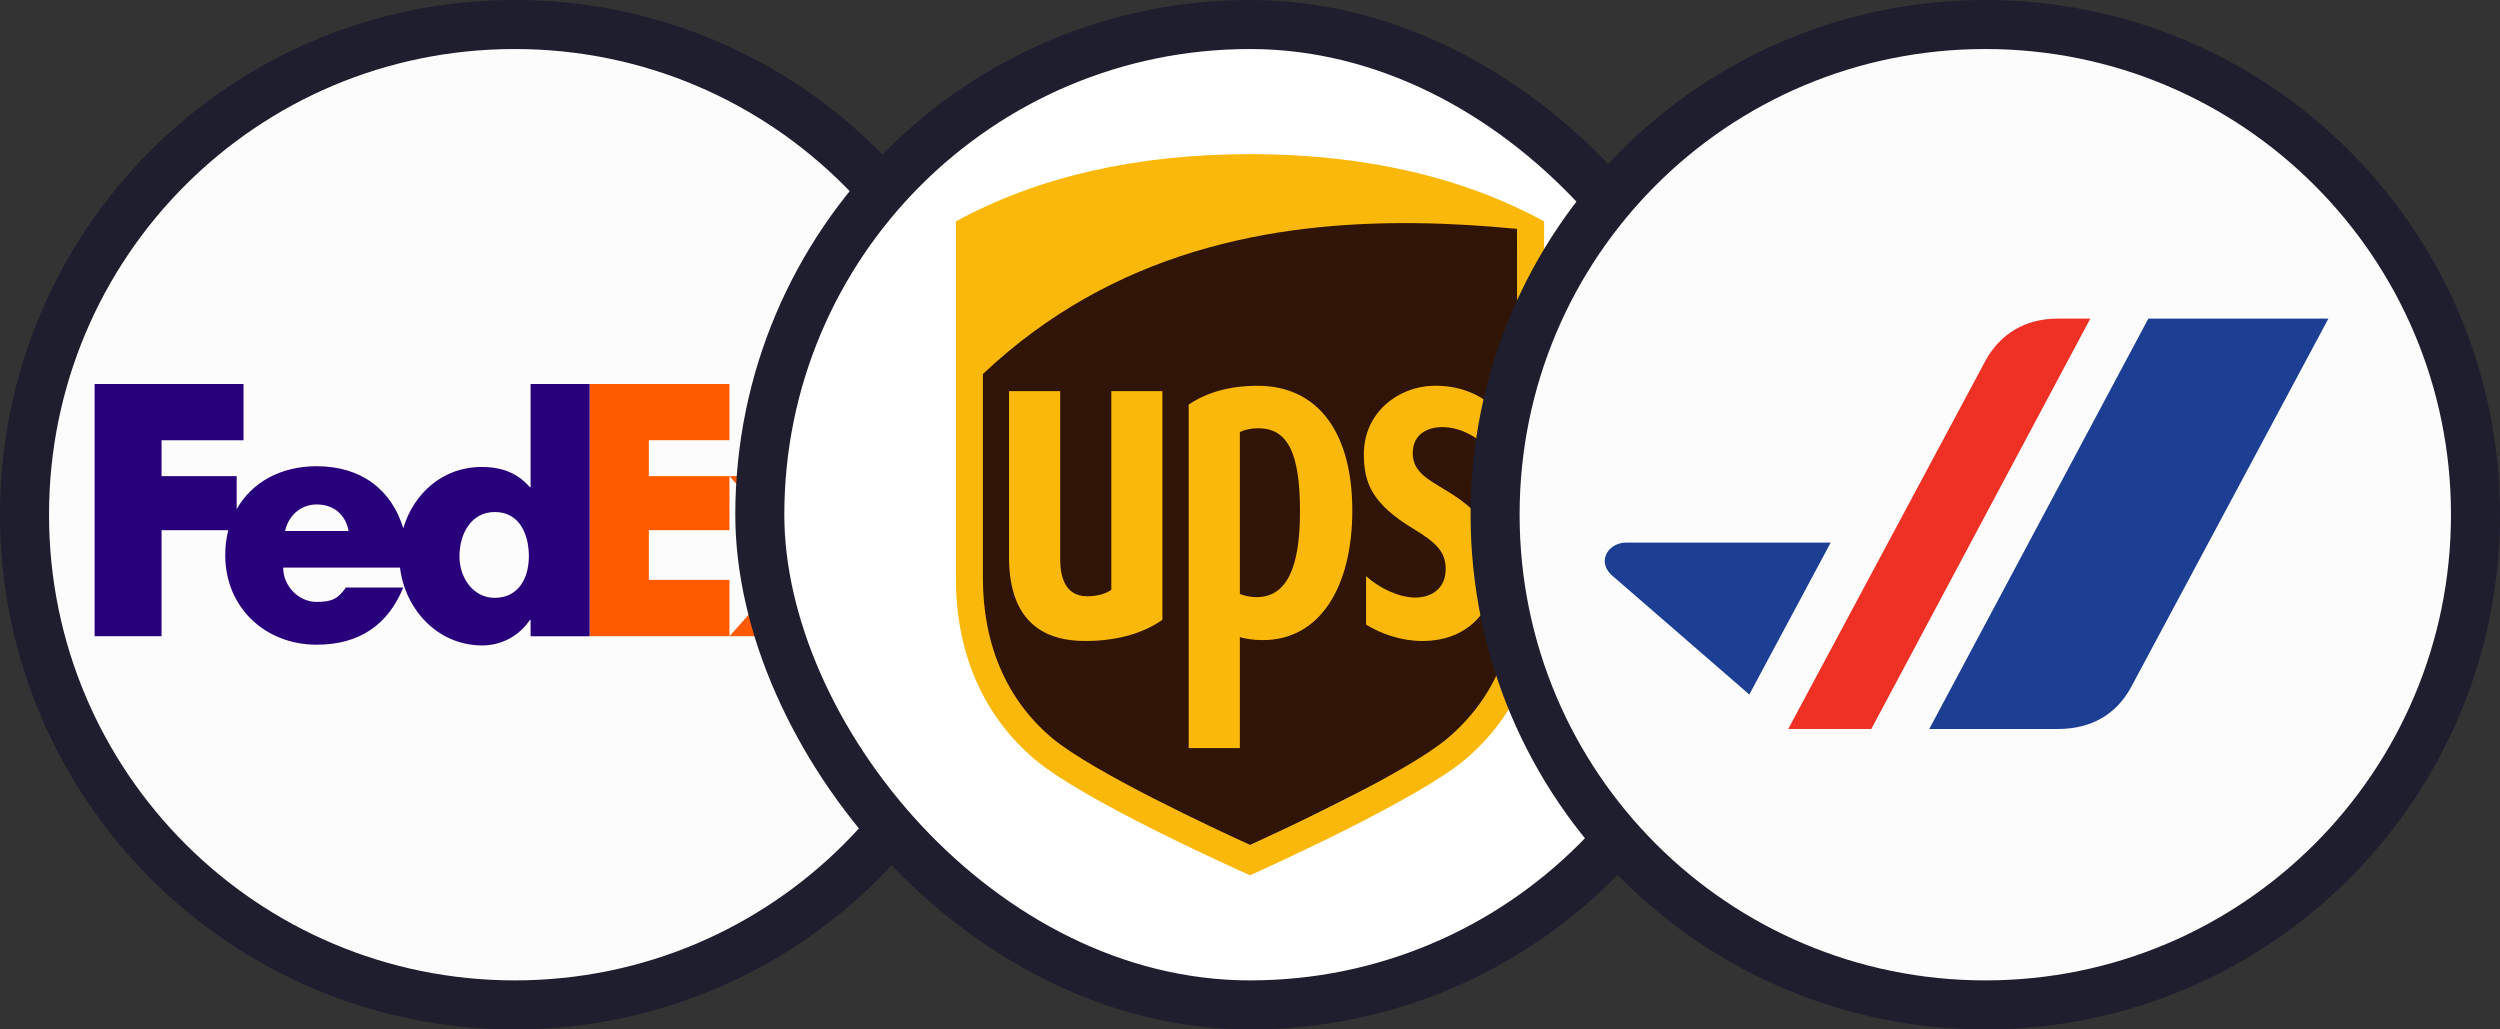 <svg width="51" height="21" viewBox="0 0 51 21" fill="none" xmlns="http://www.w3.org/2000/svg">
<rect x="0" y="0" width="51" height="21" fill="#333333" stroke="none"/>
<path d="M20.5 10.5C20.5 16.016 16.033 20.5 10.5 20.5C4.985 20.5 0.5 16.033 0.5 10.5C0.5 4.967 4.967 0.5 10.5 0.5C16.033 0.5 20.5 4.984 20.5 10.5Z" fill="#FCFCFC" stroke="#1E1E2F"/>
<path d="M17.786 12.979L17.074 12.18L16.367 12.979H14.881L16.334 11.346L14.881 9.713H16.414L17.134 10.506L17.826 9.713H19.305L17.86 11.339L19.325 12.979H17.786ZM12.027 12.979V7.833H14.881V8.98H13.236V9.713H14.881V10.816H13.236V11.829H14.881V12.979H12.027Z" fill="#FF5A00"/>
<path d="M10.824 7.833V9.939H10.81C10.544 9.633 10.211 9.526 9.825 9.526C9.033 9.526 8.437 10.065 8.227 10.777C7.989 9.992 7.373 9.511 6.46 9.511C5.719 9.511 5.134 9.844 4.828 10.387V9.713H3.296V8.981H4.968V7.834H1.93V12.979H3.296V10.816H4.657C4.615 10.983 4.594 11.154 4.595 11.325C4.595 12.398 5.414 13.152 6.46 13.152C7.339 13.152 7.919 12.739 8.226 11.986H7.055C6.897 12.212 6.777 12.279 6.46 12.279C6.093 12.279 5.777 11.959 5.777 11.579H8.16C8.263 12.432 8.927 13.167 9.838 13.167C10.231 13.167 10.591 12.973 10.81 12.647H10.824V12.98H12.028V7.834H10.824V7.833ZM5.814 10.832C5.891 10.505 6.144 10.291 6.46 10.291C6.808 10.291 7.049 10.498 7.112 10.832H5.814ZM10.093 12.196C9.649 12.196 9.373 11.783 9.373 11.35C9.373 10.888 9.613 10.445 10.093 10.445C10.591 10.445 10.789 10.889 10.789 11.35C10.789 11.788 10.579 12.196 10.093 12.196Z" fill="#29007C"/>
<rect x="15.5" y="0.5" width="20" height="20" rx="10" fill="white"/>
<rect x="15.5" y="0.5" width="20" height="20" rx="10" stroke="#1E1E2F"/>
<path fill-rule="evenodd" clip-rule="evenodd" d="M19.812 7.532L19.864 13.604L21.189 15.289L25.161 17.456L30.042 14.995L31.055 12.507L30.951 4.456L27.264 4.349L23.422 4.991L19.916 7.077L19.812 7.532Z" fill="#301506"/>
<path d="M25.5 3.144C23.186 3.144 21.167 3.606 19.5 4.516V11.792C19.5 13.323 20.058 14.604 21.115 15.496C22.095 16.324 25.128 17.69 25.5 17.856C25.852 17.698 28.921 16.311 29.886 15.496C30.942 14.604 31.5 13.323 31.5 11.792V4.516C29.833 3.606 27.814 3.144 25.499 3.144L25.5 3.144ZM28.926 4.553C29.616 4.562 30.294 4.606 30.948 4.669V11.792C30.948 13.161 30.466 14.267 29.536 15.056C28.705 15.761 26.199 16.918 25.5 17.235C24.791 16.914 22.279 15.742 21.463 15.056C20.538 14.281 20.051 13.149 20.051 11.793V7.63C22.709 5.12 25.936 4.513 28.926 4.553L28.926 4.553ZM25.656 7.87C25.087 7.87 24.627 8.001 24.249 8.253V15.261H25.293V12.997C25.398 13.028 25.549 13.058 25.763 13.058C26.921 13.058 27.587 11.982 27.587 10.412C27.587 8.844 26.901 7.87 25.656 7.87ZM29.224 7.87C28.537 7.89 27.819 8.403 27.823 9.272C27.825 9.844 27.979 10.272 28.84 10.792C29.299 11.07 29.484 11.253 29.492 11.59C29.501 11.965 29.249 12.191 28.866 12.19C28.533 12.187 28.135 11.997 27.868 11.752V12.742C28.195 12.943 28.603 13.076 29.015 13.076C30.047 13.076 30.508 12.325 30.527 11.637C30.547 11.01 30.379 10.536 29.507 10.008C29.117 9.773 28.81 9.618 28.82 9.227C28.83 8.844 29.138 8.71 29.434 8.713C29.799 8.716 30.151 8.924 30.369 9.154V8.22C30.186 8.074 29.797 7.852 29.224 7.87ZM20.584 7.979V11.359C20.584 12.499 21.108 13.076 22.14 13.076C22.779 13.076 23.315 12.924 23.713 12.644V7.979H22.671V12.032C22.558 12.112 22.389 12.164 22.177 12.164C21.699 12.164 21.628 11.712 21.628 11.407V7.979L20.584 7.979ZM25.663 8.736C26.269 8.736 26.52 9.234 26.52 10.439C26.52 11.614 26.233 12.182 25.632 12.182C25.491 12.182 25.368 12.146 25.293 12.117V8.814C25.378 8.77 25.521 8.736 25.663 8.736Z" fill="#FAB80A"/>
<path d="M50.5 10.5C50.5 16.016 46.033 20.5 40.5 20.5C34.984 20.5 30.5 16.033 30.5 10.5C30.5 4.967 34.967 0.5 40.5 0.5C46.033 0.5 50.5 4.984 50.5 10.5Z" fill="#FCFCFC" stroke="#1E1E2F"/>
<path d="M37.346 11.069H33.178C32.931 11.069 32.736 11.239 32.736 11.452C32.736 11.547 32.79 11.644 32.861 11.718L35.686 14.168L37.346 11.069Z" fill="#1C3F94"/>
<path d="M42.642 6.5L38.175 14.871H36.48L40.507 7.352C40.807 6.81 41.318 6.5 41.972 6.5H42.642Z" fill="#EE3124"/>
<path d="M47.499 6.5H43.826L39.357 14.871H41.989C42.66 14.871 43.173 14.574 43.473 14.02C43.773 13.466 47.499 6.5 47.499 6.5Z" fill="#1C3F94"/>
</svg>
